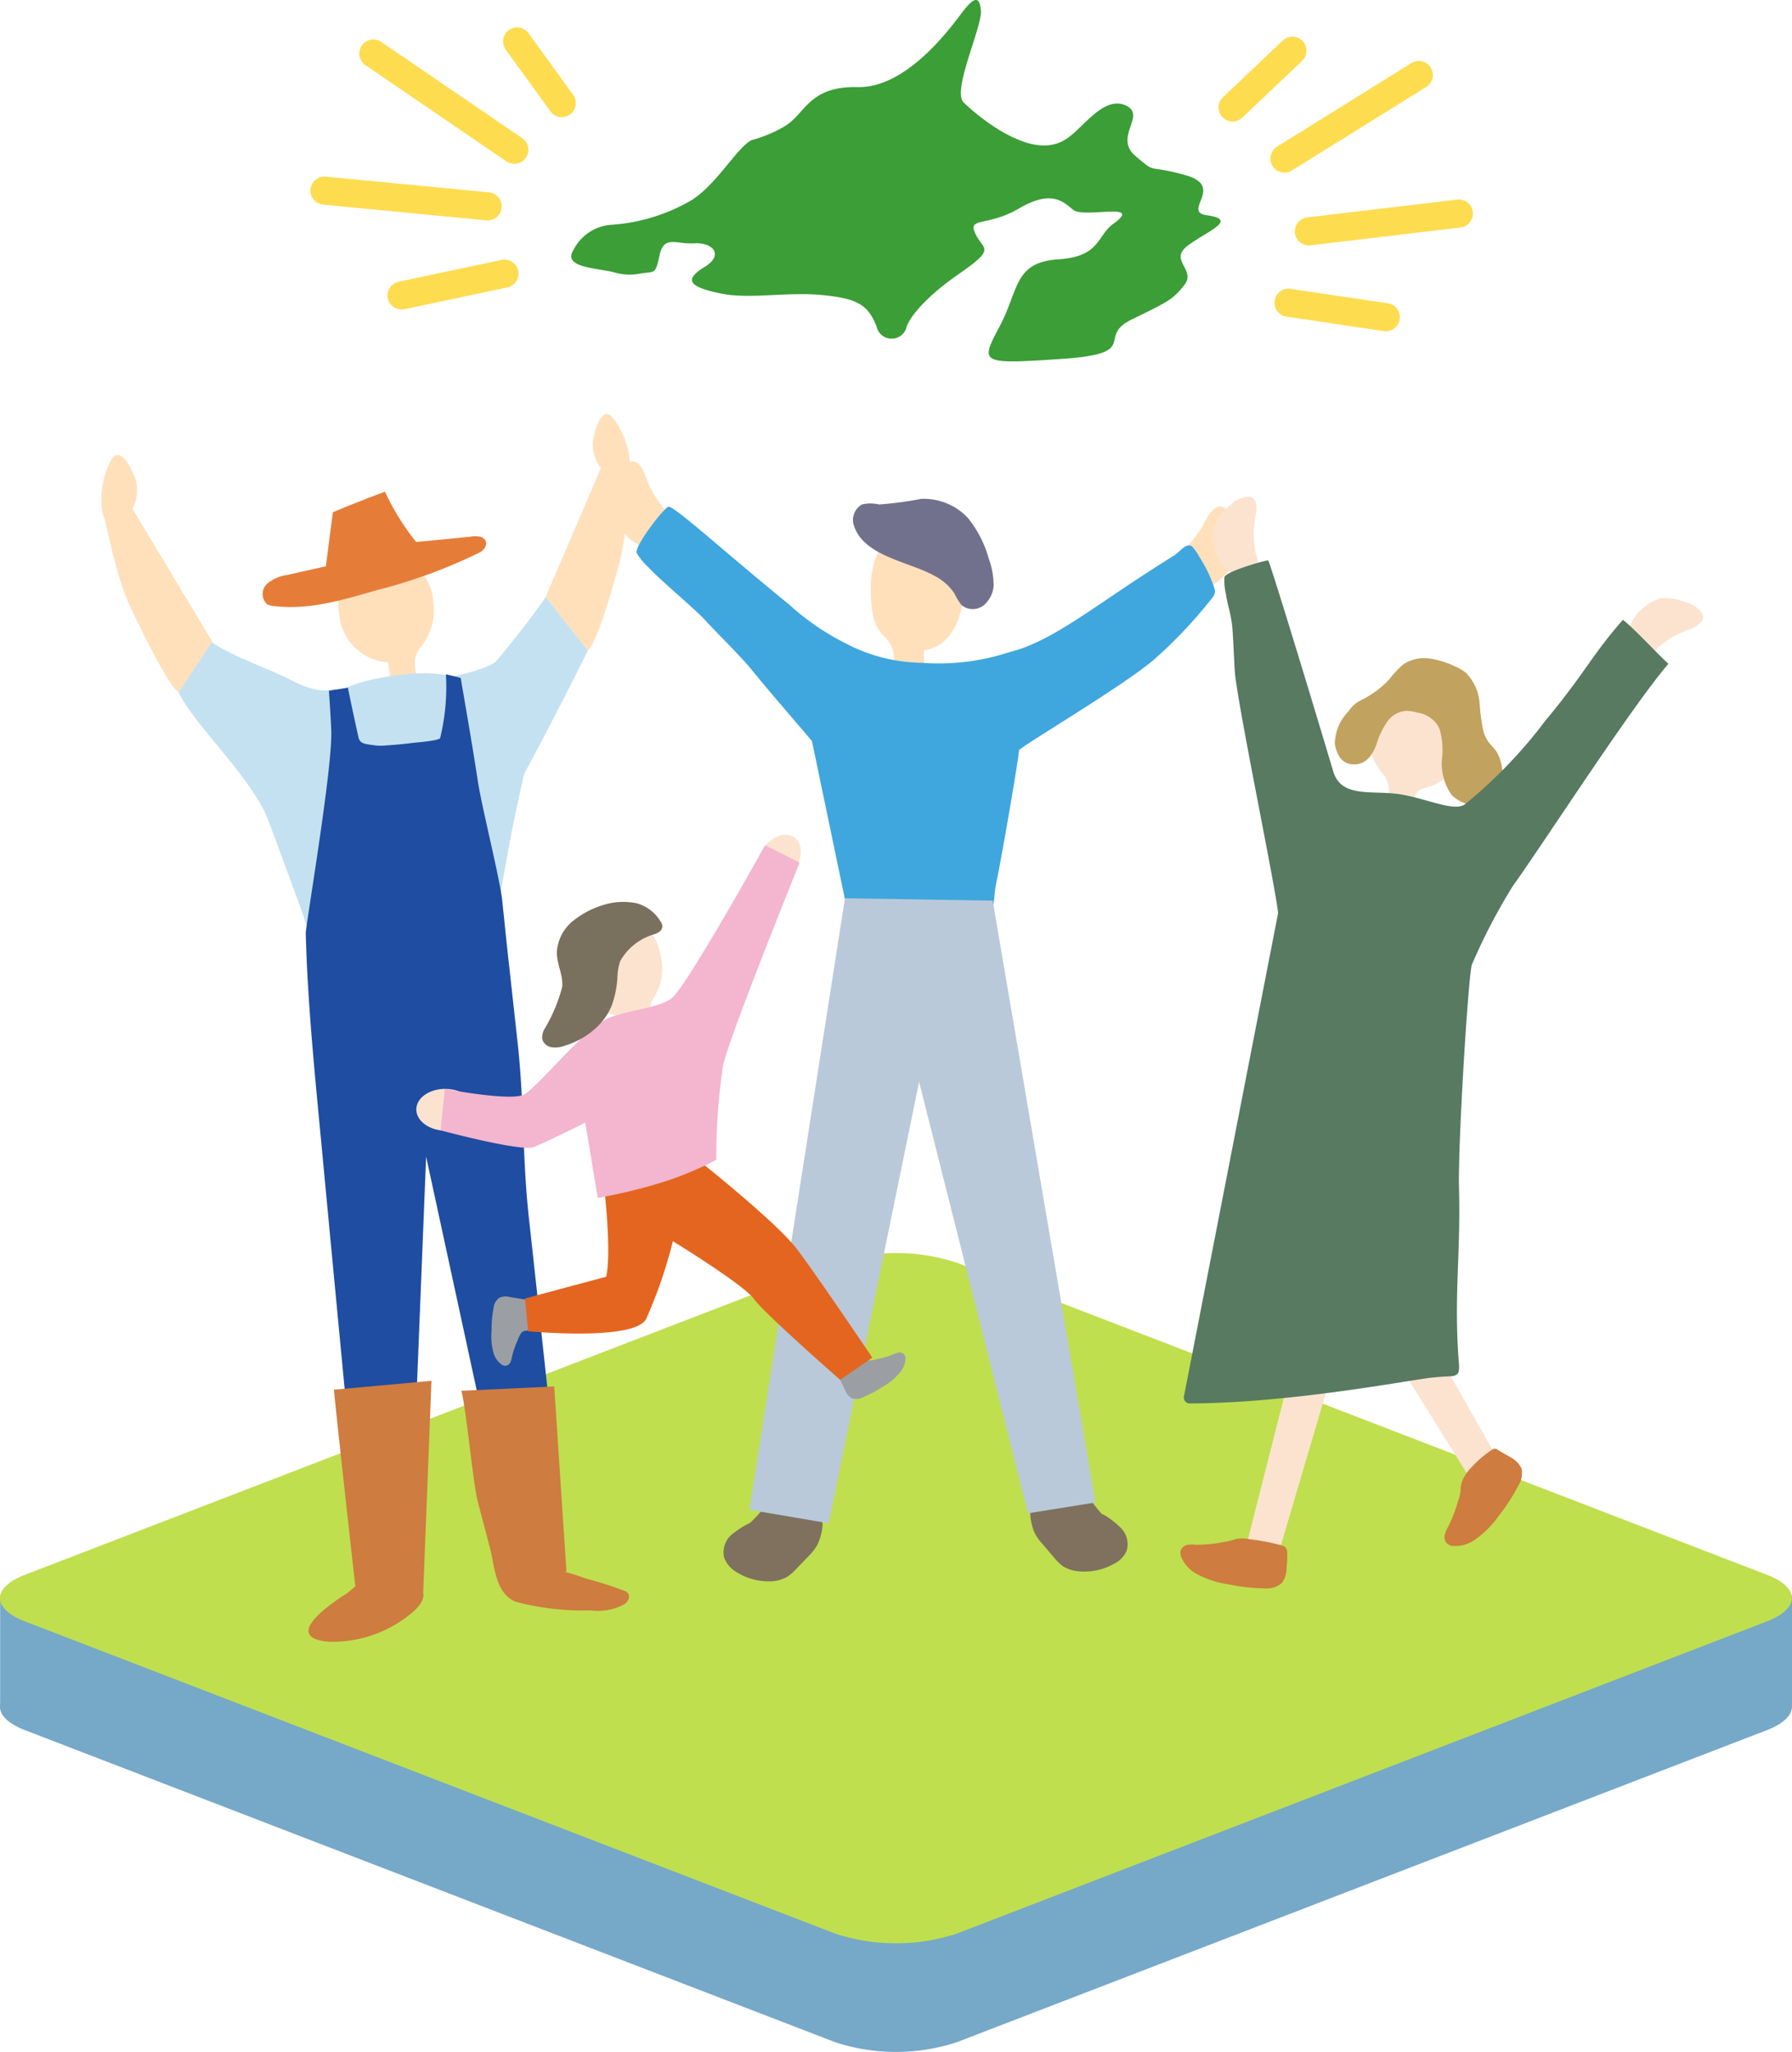 <svg xmlns="http://www.w3.org/2000/svg" viewBox="0 0 127.59 146.06"><defs><style>.cls-1{fill:#76a8c8;}.cls-2{fill:#bfdf4f;}.cls-3{fill:#ffe0bb;}.cls-4{fill:#e57d38;}.cls-5{fill:#c4e1f1;}.cls-6{fill:#1e4da2;}.cls-7{fill:#ce7c3f;}.cls-8{fill:#7f715d;}.cls-9{fill:#40a6de;}.cls-10{fill:#72718d;}.cls-11{fill:#b9c9da;}.cls-12{fill:#fbe3d0;}.cls-13{fill:#c2a25f;}.cls-14{fill:#577a61;}.cls-15{fill:#9b9fa3;}.cls-16{fill:#e46520;}.cls-17{fill:#f4b5ce;}.cls-18{fill:#7a705e;}.cls-19{fill:#3b9e37;}.cls-20{fill:none;stroke:#fedc4f;stroke-linecap:round;stroke-linejoin:round;stroke-width:2px;}</style></defs><g id="レイヤー_2" data-name="レイヤー 2"><g id="OUR_BUSINESS" data-name="OUR BUSINESS"><path class="cls-1" d="M125.79,119.83,68.12,97.61a13.9,13.9,0,0,0-8.65,0L1.79,119.83c-2.39.92-2.39,2.41,0,3.33l57.68,22.21a13.9,13.9,0,0,0,8.65,0l57.67-22.21C128.18,122.24,128.18,120.75,125.79,119.83Z"/><rect class="cls-1" x="0.01" y="113.57" width="127.58" height="7.98"/><path class="cls-2" d="M125.79,112.09,68.12,89.88a13.9,13.9,0,0,0-8.65,0L1.79,112.09c-2.39.92-2.39,2.41,0,3.33l57.68,22.22a13.9,13.9,0,0,0,8.65,0l57.67-22.22C128.18,114.5,128.18,113,125.79,112.09Z"/><path class="cls-3" d="M15.12,45.68,9.44,36.23a3.05,3.05,0,0,0,.26-1.94c-.27-.89-1.16-2.7-1.8-1.52a5.9,5.9,0,0,0-.58,3.82c.29.61.85,4.3,2,6.7s2.78,5.68,3.43,6Z"/><path class="cls-3" d="M38.85,42.49l3.93-9.16a3,3,0,0,1-.58-1.81c.11-.89.65-2.77,1.46-1.75a5.8,5.8,0,0,1,1.2,3.54c-.18.63-.09,4.25-.75,6.72s-1.7,5.88-2.27,6.29Z"/><path class="cls-3" d="M30.85,42.81A3.68,3.68,0,0,0,27,39.39a3.67,3.67,0,0,0-2.85,4.32,3.74,3.74,0,0,0,3.49,3.44l.15,1.16,1.84-.25-.08-.61A1.84,1.84,0,0,1,30,46,4.12,4.12,0,0,0,30.85,42.81Z"/><path class="cls-4" d="M26.86,42c-2.36.68-4.79,1.43-7.25,1.15A1.37,1.37,0,0,1,19,43a1,1,0,0,1,0-1.43,2.75,2.75,0,0,1,1.44-.64l2.76-.62.5-3.85c1.23-.51,2.47-1,3.71-1.46a17.39,17.39,0,0,0,2.22,3.58l3.82-.37a1.94,1.94,0,0,1,.76,0c.67.25.41.88-.08,1.13A37.62,37.62,0,0,1,26.86,42Z"/><path class="cls-5" d="M12.72,49.28c1,2.17,4.88,5.78,6.19,8.66.46,1,3,8.28,3.72,9.77C23.16,68.8,23.89,49,23.89,49s-.95.56-3-.51c-1.52-.81-4.27-1.72-5.81-2.77Z"/><path class="cls-5" d="M30.45,48.42c2.32-.24,4.51-.93,4.9-1.38s2.67-3.25,3.5-4.55l3,3.83s-4.55,9.17-5.91,11.08S30.45,48.42,30.45,48.42Z"/><path class="cls-5" d="M25.05,67.15c.27-.05.55-.11.84-.14a17.36,17.36,0,0,1,2.57.18c.43,0,.86,0,1.29,0s.91,0,1.36,0l1.67-.1a4.88,4.88,0,0,0,.76-.07,3.15,3.15,0,0,0,.44-.11,1.23,1.23,0,0,0,.39-.16c.15-.14.15-.51.13-.7l1.14-2.45c1-5.78,1.21-6.28,1.74-8.83.44-2.11-.52-3.43-1.93-5.07C34.16,48.17,31,47.73,28.87,48c-3.24.35-5.5,1-7.52,3.61-2.24,2.9-.42,11.55-.1,12.52.95,2.92.95,2.92,1.68,3.13A4.32,4.32,0,0,0,25.05,67.15Z"/><path class="cls-6" d="M21.77,66.39c.13,5.24.69,10.49,1.25,16.48,1.2,12.69,2.32,24.38,2.32,24.38l4,0,1-24.92,5.21,24.06,4.24-.11v0c-.69-6.21-1.43-13.25-2.12-19.46-.51-4.62-.31-8-.82-12.64l-.64-5.8c-.1-.87-.36-3.42-.45-4.27-.18-1.63-1.46-6.66-1.74-8.52-.33-2.16-.7-4.31-1.07-6.46-.06-.31-.14-.86-.14-.86a4.26,4.26,0,0,0-.51-.14l-.55-.13a15.43,15.43,0,0,1-.41,4.53c-.07.2-1.7.32-1.94.35q-.95.12-1.89.18a3.46,3.46,0,0,1-.79,0c-.55-.09-1.08-.06-1.19-.55s-.32-1.45-.42-1.92-.23-1.09-.34-1.64l-1.35.22s.15,2.13.17,3C23.61,55,21.94,64.83,21.77,66.39Z"/><path class="cls-7" d="M24.72,113.41l.58-.49s-1.49-13.29-1.52-14l6.94-.63-.59,15.11c.13.53-.43,1.13-1.05,1.6a8.77,8.77,0,0,1-5.66,1.86C19.74,116.56,24.14,113.76,24.72,113.41Z"/><path class="cls-7" d="M41.67,112.35c-.47-.18-1-.34-1.51-.48l.17,0-.87-13.18L32.85,99c.36,1.37.82,6.57,1.18,7.94.3,1.13.6,2.26.89,3.39s.35,3.08,1.78,3.68a18.66,18.66,0,0,0,5.36.62,3.89,3.89,0,0,0,2.41-.45c.36-.25.45-.71.07-.91A28.39,28.39,0,0,0,41.67,112.35Z"/><path class="cls-8" d="M78.57,107.81a5.91,5.91,0,0,1,1.28,1,1.62,1.62,0,0,1,.36,1.59,1.83,1.83,0,0,1-.89.91,4.25,4.25,0,0,1-2.49.54,2.48,2.48,0,0,1-1.16-.37,3.81,3.81,0,0,1-.64-.63l-.78-.92a3.4,3.4,0,0,1-.59-.83c-.19-.4-.54-1.73-.07-2a24.2,24.2,0,0,1,2.76-1.34.89.89,0,0,1,.31-.08c.37,0,.58.56.8.8a10.22,10.22,0,0,0,1,1.3Z"/><path class="cls-8" d="M53.34,108.43a6.39,6.39,0,0,0-1.33.88,1.68,1.68,0,0,0-.45,1.57,2,2,0,0,0,.84,1,4.28,4.28,0,0,0,2.46.68,2.52,2.52,0,0,0,1.17-.31,3.17,3.17,0,0,0,.68-.59l.84-.87a4,4,0,0,0,.63-.8c.21-.38.63-1.69.19-2a23.54,23.54,0,0,0-2.69-1.49.71.71,0,0,0-.31-.1c-.36,0-.61.52-.84.75a10.12,10.12,0,0,1-1.11,1.24Z"/><path class="cls-3" d="M87.69,36.71a3.47,3.47,0,0,1,.38,1.37,3.88,3.88,0,0,1,0,1.63,2.9,2.9,0,0,1-.85,1.21,3.49,3.49,0,0,1-2,1.12,2,2,0,0,1-2-1.22,1,1,0,0,1,0-.74,1.65,1.65,0,0,1,.62-.55,7.63,7.63,0,0,0,2-2.5C86.22,36.33,86.92,35.41,87.69,36.71Z"/><path class="cls-3" d="M44.23,33.39a3.59,3.59,0,0,0-.55,1.31,4,4,0,0,0-.18,1.63,3,3,0,0,0,.7,1.31A3.41,3.41,0,0,0,46,39a1.94,1.94,0,0,0,2.14-1,1,1,0,0,0,.08-.75,1.53,1.53,0,0,0-.55-.61A7.6,7.6,0,0,1,46,34C45.74,33.2,45.16,32.2,44.23,33.39Z"/><path class="cls-3" d="M62,41.79c0-2.46,1.26-4.38,3.4-4.36s3.24,1.8,3.22,4.26c0,2.28-.91,4.36-2.84,4.6v1.34l-2.12,0v-.7A2.11,2.11,0,0,0,63,45.35C62.08,44.53,62,43.21,62,41.79Z"/><path class="cls-9" d="M69.71,65.42c-.38.06-.81,0-1.09.06-.73,0-1.45.09-2.18.12-.41,0-.82,0-1.23,0s-.86,0-1.29,0l-1.58-.12a4.29,4.29,0,0,1-.72-.08,1.85,1.85,0,0,1-.42-.11,1.22,1.22,0,0,1-.37-.16,3.62,3.62,0,0,1-.67-1.12L57.81,52.75c-1.46-1.73-2.82-3.27-4.23-5-.7-.89-2.62-2.78-3.39-3.62s-3.37-3-4-3.73a4.13,4.13,0,0,1-.86-1.05c-.17-.47,2-3.29,2.28-3.28.47,0,4,3.24,8.55,6.94a18,18,0,0,0,4,2.76,12,12,0,0,0,5.47,1.41,16.1,16.1,0,0,0,6.21-.75c3.24-.8,6.18-3.44,11.76-6.89.43-.27.82-.91,1.26-.66a3.71,3.71,0,0,1,.55.79,9.23,9.23,0,0,1,1.07,2.26c.1.29-.09.55-.29.78a33,33,0,0,1-4,4.22c-2.08,1.8-8.87,5.82-9.64,6.46.07.1-1.29,8-1.64,9.57-.1.48-.11,1.24-.24,1.71a1.08,1.08,0,0,1-.23.51A1.1,1.1,0,0,1,69.71,65.42Z"/><path class="cls-10" d="M70.75,41.59a2,2,0,0,1-.68,1.47,1.25,1.25,0,0,1-1.62,0,4.36,4.36,0,0,1-.49-.81A3.72,3.72,0,0,0,66.55,41c-1.73-1-5-1.38-5.73-3.53a1.26,1.26,0,0,1,.55-1.56,2.64,2.64,0,0,1,1.22,0,25.86,25.86,0,0,0,3-.4,4.31,4.31,0,0,1,3.29,1.32,7.86,7.86,0,0,1,1.51,2.91,5.44,5.44,0,0,1,.35,1.73Z"/><polygon class="cls-11" points="60.16 63.94 53.36 107.47 59 108.43 65.44 77.01 73.19 107.72 77.99 106.95 70.68 64.11 60.16 63.94"/><path class="cls-12" d="M120.78,43.23a3.09,3.09,0,0,0-1.12-.48,3.4,3.4,0,0,0-1.4-.16,2.61,2.61,0,0,0-1.13.59A3,3,0,0,0,116,44.71a1.66,1.66,0,0,0,.81,1.85.85.85,0,0,0,.64.07,1.4,1.4,0,0,0,.53-.47,6.44,6.44,0,0,1,2.36-1.37C120.94,44.53,121.81,44,120.78,43.23Z"/><path class="cls-12" d="M88.32,35.48a2.82,2.82,0,0,0-1,.74,3.37,3.37,0,0,0-.84,1.13,2.61,2.61,0,0,0-.05,1.27,3,3,0,0,0,.74,1.78,1.67,1.67,0,0,0,2,.22.88.88,0,0,0,.38-.52,1.57,1.57,0,0,0-.14-.7,6.43,6.43,0,0,1,0-2.73C89.52,36,89.53,35,88.32,35.48Z"/><polygon class="cls-12" points="91.07 110.44 88.79 109.82 93.53 91.15 96.53 91.96 91.07 110.44"/><polygon class="cls-12" points="107.13 104.72 105.11 105.95 95.51 90.55 98.17 88.94 107.13 104.72"/><path class="cls-7" d="M91.6,111.61a1.72,1.72,0,0,1-.35,1.09,1.68,1.68,0,0,1-1.24.36,13.32,13.32,0,0,1-2.52-.28,6.62,6.62,0,0,1-2.12-.66,2.5,2.5,0,0,1-1.28-1.32.75.75,0,0,1,0-.51.74.74,0,0,1,.47-.33,2.24,2.24,0,0,1,.58,0,10.05,10.05,0,0,0,2-.2,3.69,3.69,0,0,0,.81-.2,2.48,2.48,0,0,1,1,0,15.8,15.8,0,0,1,2.14.4,1.24,1.24,0,0,1,.38.14.5.5,0,0,1,.18.4A7.33,7.33,0,0,1,91.6,111.61Z"/><path class="cls-7" d="M106.7,103.24l.81.47a1.84,1.84,0,0,1,.82.81,1.67,1.67,0,0,1-.25,1.27,12.85,12.85,0,0,1-1.38,2.12,6.69,6.69,0,0,1-1.55,1.59,2.46,2.46,0,0,1-1.76.54.68.68,0,0,1-.43-.25.69.69,0,0,1-.09-.56,2.58,2.58,0,0,1,.23-.54,9.58,9.58,0,0,0,.71-1.84A2.64,2.64,0,0,0,104,106a1.76,1.76,0,0,1,.25-.87,3.4,3.4,0,0,1,.57-.74,8,8,0,0,1,1.33-1.14.57.57,0,0,1,.27-.13C106.54,103.12,106.6,103.18,106.7,103.24Z"/><path class="cls-12" d="M97.47,51.78a3.49,3.49,0,1,1,6.86.86,4.91,4.91,0,0,1-.17.76,4.13,4.13,0,0,1-1.28,2,3.55,3.55,0,0,1-1,.56c-.35.14-.77.13-1,.46a1.16,1.16,0,0,0-.21.56s0,.38,0,.38l-1.87-.23.07-.62A1.84,1.84,0,0,0,98.39,55,4.2,4.2,0,0,1,97.47,51.78Z"/><path class="cls-13" d="M106.13,53l.11.12a2.39,2.39,0,0,1,.61,1.09,3.51,3.51,0,0,1,0,1.9,1.63,1.63,0,0,1-.75.95,1.83,1.83,0,0,1-1.75.14,2.71,2.71,0,0,1-1-.62,3.87,3.87,0,0,1-.67-2.67,5.17,5.17,0,0,0-.18-2,3,3,0,0,0-.16-.31,2.1,2.1,0,0,0-1.47-.88,2.59,2.59,0,0,0-.73-.12,1.79,1.79,0,0,0-1.33.72A5.55,5.55,0,0,0,98,53c-.31.83-.82,1.46-1.66,1.41a1.18,1.18,0,0,1-1-.59,2.69,2.69,0,0,1-.3-.85A3.34,3.34,0,0,1,96,50.65a2.42,2.42,0,0,1,.78-.75,7,7,0,0,0,2.09-1.49A7.58,7.58,0,0,1,99.9,47.3a2.68,2.68,0,0,1,1.84-.43,6,6,0,0,1,1.82.55,2.86,2.86,0,0,1,.88.54,3.45,3.45,0,0,1,.91,2.13,14.35,14.35,0,0,0,.22,1.73A2.37,2.37,0,0,0,106.13,53Z"/><path class="cls-14" d="M101.77,98.08c-2.3.32-10.23,1.8-17.1,1.82a.43.43,0,0,1-.36-.57L91,65c-.19-1.94-3-15.37-3.09-17.32-.06-1-.09-1.95-.16-2.92s-.35-1.66-.47-2.51a3.89,3.89,0,0,1-.1-1.17c.11-.42,3-1.22,3.11-1.19s3.17,10.1,4.63,15c.59,2,2.87,1.31,4.89,1.67s3.82,1.28,4.56.64a34.21,34.21,0,0,0,5.66-5.9c2.86-3.44,3.27-4.62,5.52-7.18.76.57,2.53,2.5,3.24,3.13-2.68,3.13-8.67,12.45-11.07,15.81a41.39,41.39,0,0,0-2.92,5.6c-.24.57-1,12.65-.92,15.91.13,4.8-.39,7.77,0,12.56a1.22,1.22,0,0,1,0,.27.59.59,0,0,1-.12.41.7.7,0,0,1-.4.15C102.62,98,102.52,98,101.77,98.08Z"/><ellipse class="cls-12" cx="31.73" cy="79" rx="1.49" ry="2.09" transform="translate(-47.98 108.9) rotate(-88.68)"/><ellipse class="cls-12" cx="55.46" cy="61.16" rx="1.9" ry="1.36" transform="translate(-26.39 71.94) rotate(-55.3)"/><path class="cls-15" d="M36.88,92.42l-.6-.1a1.07,1.07,0,0,0-.73.06,1,1,0,0,0-.41.73A8,8,0,0,0,35,94.73a4.23,4.23,0,0,0,.1,1.42,1.57,1.57,0,0,0,.64,1,.46.46,0,0,0,.32.06.45.45,0,0,0,.28-.24,1.58,1.58,0,0,0,.11-.37,5.87,5.87,0,0,1,.41-1.2,1.73,1.73,0,0,1,.3-.57c.11-.1.33-.1.47-.15l.53-.17a.14.14,0,0,0,.08-.05.21.21,0,0,0,0-.11,11.69,11.69,0,0,0,0-1.45.32.32,0,0,0,0-.14c-.08-.16-.35-.14-.5-.18A7.91,7.91,0,0,0,36.88,92.42Z"/><path class="cls-15" d="M59.92,98.42c.09.18.17.36.26.55a1.09,1.09,0,0,0,.47.56,1,1,0,0,0,.83-.09,9.07,9.07,0,0,0,1.44-.77,4.21,4.21,0,0,0,1.1-.91,1.59,1.59,0,0,0,.45-1.1.56.56,0,0,0-.14-.3.46.46,0,0,0-.36-.08,1.69,1.69,0,0,0-.36.12,6.34,6.34,0,0,1-1.22.36,2,2,0,0,1-.64.08c-.14,0-.28-.21-.39-.3l-.45-.33a.13.13,0,0,0-.09,0,.25.25,0,0,0-.11,0,11.94,11.94,0,0,0-1.18.83.35.35,0,0,0-.1.11c-.08.15.09.36.14.51A7.43,7.43,0,0,0,59.92,98.42Z"/><path class="cls-16" d="M49.43,82.35s5.74,4.53,7.27,6.51c1.32,1.71,5.41,7.78,5.41,7.78l-2.29,1.58s-5.45-4.77-6.14-5.76-5.77-4.11-5.77-4.11A33.61,33.61,0,0,1,46,93.9c-.88,1.58-8.4.86-8.4.86l-.22-2.33,5.78-1.55c.39-1.76-.12-6.11-.12-6.11Z"/><path class="cls-12" d="M47,67.88A3.45,3.45,0,0,0,43,65.06a3.46,3.46,0,0,0-2.1,4.37,3.52,3.52,0,0,0,3.58,2.87l.28,1.08L46.45,73l-.14-.57a1.78,1.78,0,0,1,.24-1.4A3.91,3.91,0,0,0,47,67.88Z"/><path class="cls-17" d="M54.48,60.16s-5.65,10.16-6.67,10.91-3.49.86-4.71,1.51c-1.69.9-4.85,4.83-5.79,5.33s-5.64-.4-5.64-.4l-.3,2.95S37.1,82,38,81.65s3.67-1.74,3.67-1.74l.89,5.36A37.75,37.75,0,0,0,47.65,84,24.85,24.85,0,0,0,51,82.56a43.84,43.84,0,0,1,.48-6.71c.48-2.17,5.45-14.44,5.45-14.44Z"/><path class="cls-18" d="M42.61,73a5.63,5.63,0,0,1-2.42,1.44,1.78,1.78,0,0,1-.94.1.8.8,0,0,1-.65-.61,1.31,1.31,0,0,1,.17-.69,11.31,11.31,0,0,0,1.26-3c.08-1-.56-1.87-.33-2.86a3.07,3.07,0,0,1,1.18-1.89,6.36,6.36,0,0,1,2.17-1.1,4.73,4.73,0,0,1,2.3-.09,2.88,2.88,0,0,1,1.72,1.36.66.66,0,0,1,.09.27.49.49,0,0,1-.17.36,1.27,1.27,0,0,1-.36.2,4.06,4.06,0,0,0-2.47,1.92,3.89,3.89,0,0,0-.2,1.18,7.11,7.11,0,0,1-.41,2A4.47,4.47,0,0,1,42.61,73Z"/><path class="cls-19" d="M43.67,19.37c-1.32-.31-3.6-.34-2.85-1.56A3.28,3.28,0,0,1,43.54,16a13,13,0,0,0,5.34-1.55c2-1,3.58-4,4.65-4.48A9.47,9.47,0,0,0,55.85,9c1.51-.88,1.7-2.88,5.22-2.8S67.74,1.89,68.51.88,69.75-.41,69.84.77s-2.12,5.78-1.2,6.55A15,15,0,0,0,71.57,9.5c1.24.65,2.91,1.35,4.38.37,1.19-.79,2.64-3.07,4.19-2.37s-.89,2.24.7,3.6.72.57,3.57,1.37-.29,2.6,1.51,2.85c2.32.32,0,1.14-1.36,2.17s.62,1.71-.23,2.79-1.2,1.21-3.77,2.47.8,2.41-5,2.8-5.79.32-4.39-2.31,1-4.57,4.19-4.78c3-.2,2.72-1.67,3.91-2.53,2.23-1.61-2.11-.36-2.87-1s-1.59-1.41-3.85-.09-3.66.59-3.11,1.78,1.55,1-1.14,2.86-3.68,3.35-3.78,3.9a1.1,1.1,0,0,1-2.11-.14c-.6-1.55-1.38-2-3.9-2.24s-5.15.32-7.2-.11S48.53,20,50.17,19c1.41-.86.57-1.76-.74-1.68s-2.16-.6-2.47.85-.34,1.12-1.41,1.31A3.89,3.89,0,0,1,43.67,19.37Z"/><line class="cls-20" x1="87.76" y1="7.65" x2="92.02" y2="3.61"/><line class="cls-20" x1="91.45" y1="11.29" x2="101.02" y2="5.34"/><line class="cls-20" x1="93.19" y1="16.47" x2="103.87" y2="15.2"/><line class="cls-20" x1="91.74" y1="21.55" x2="98.67" y2="22.58"/><line class="cls-20" x1="40" y1="7.34" x2="36.82" y2="2.95"/><line class="cls-20" x1="36.62" y1="10.66" x2="26.58" y2="3.81"/><line class="cls-20" x1="34.72" y1="14.69" x2="23.1" y2="13.57"/><line class="cls-20" x1="35.92" y1="19.48" x2="28.59" y2="21.03"/></g></g></svg>